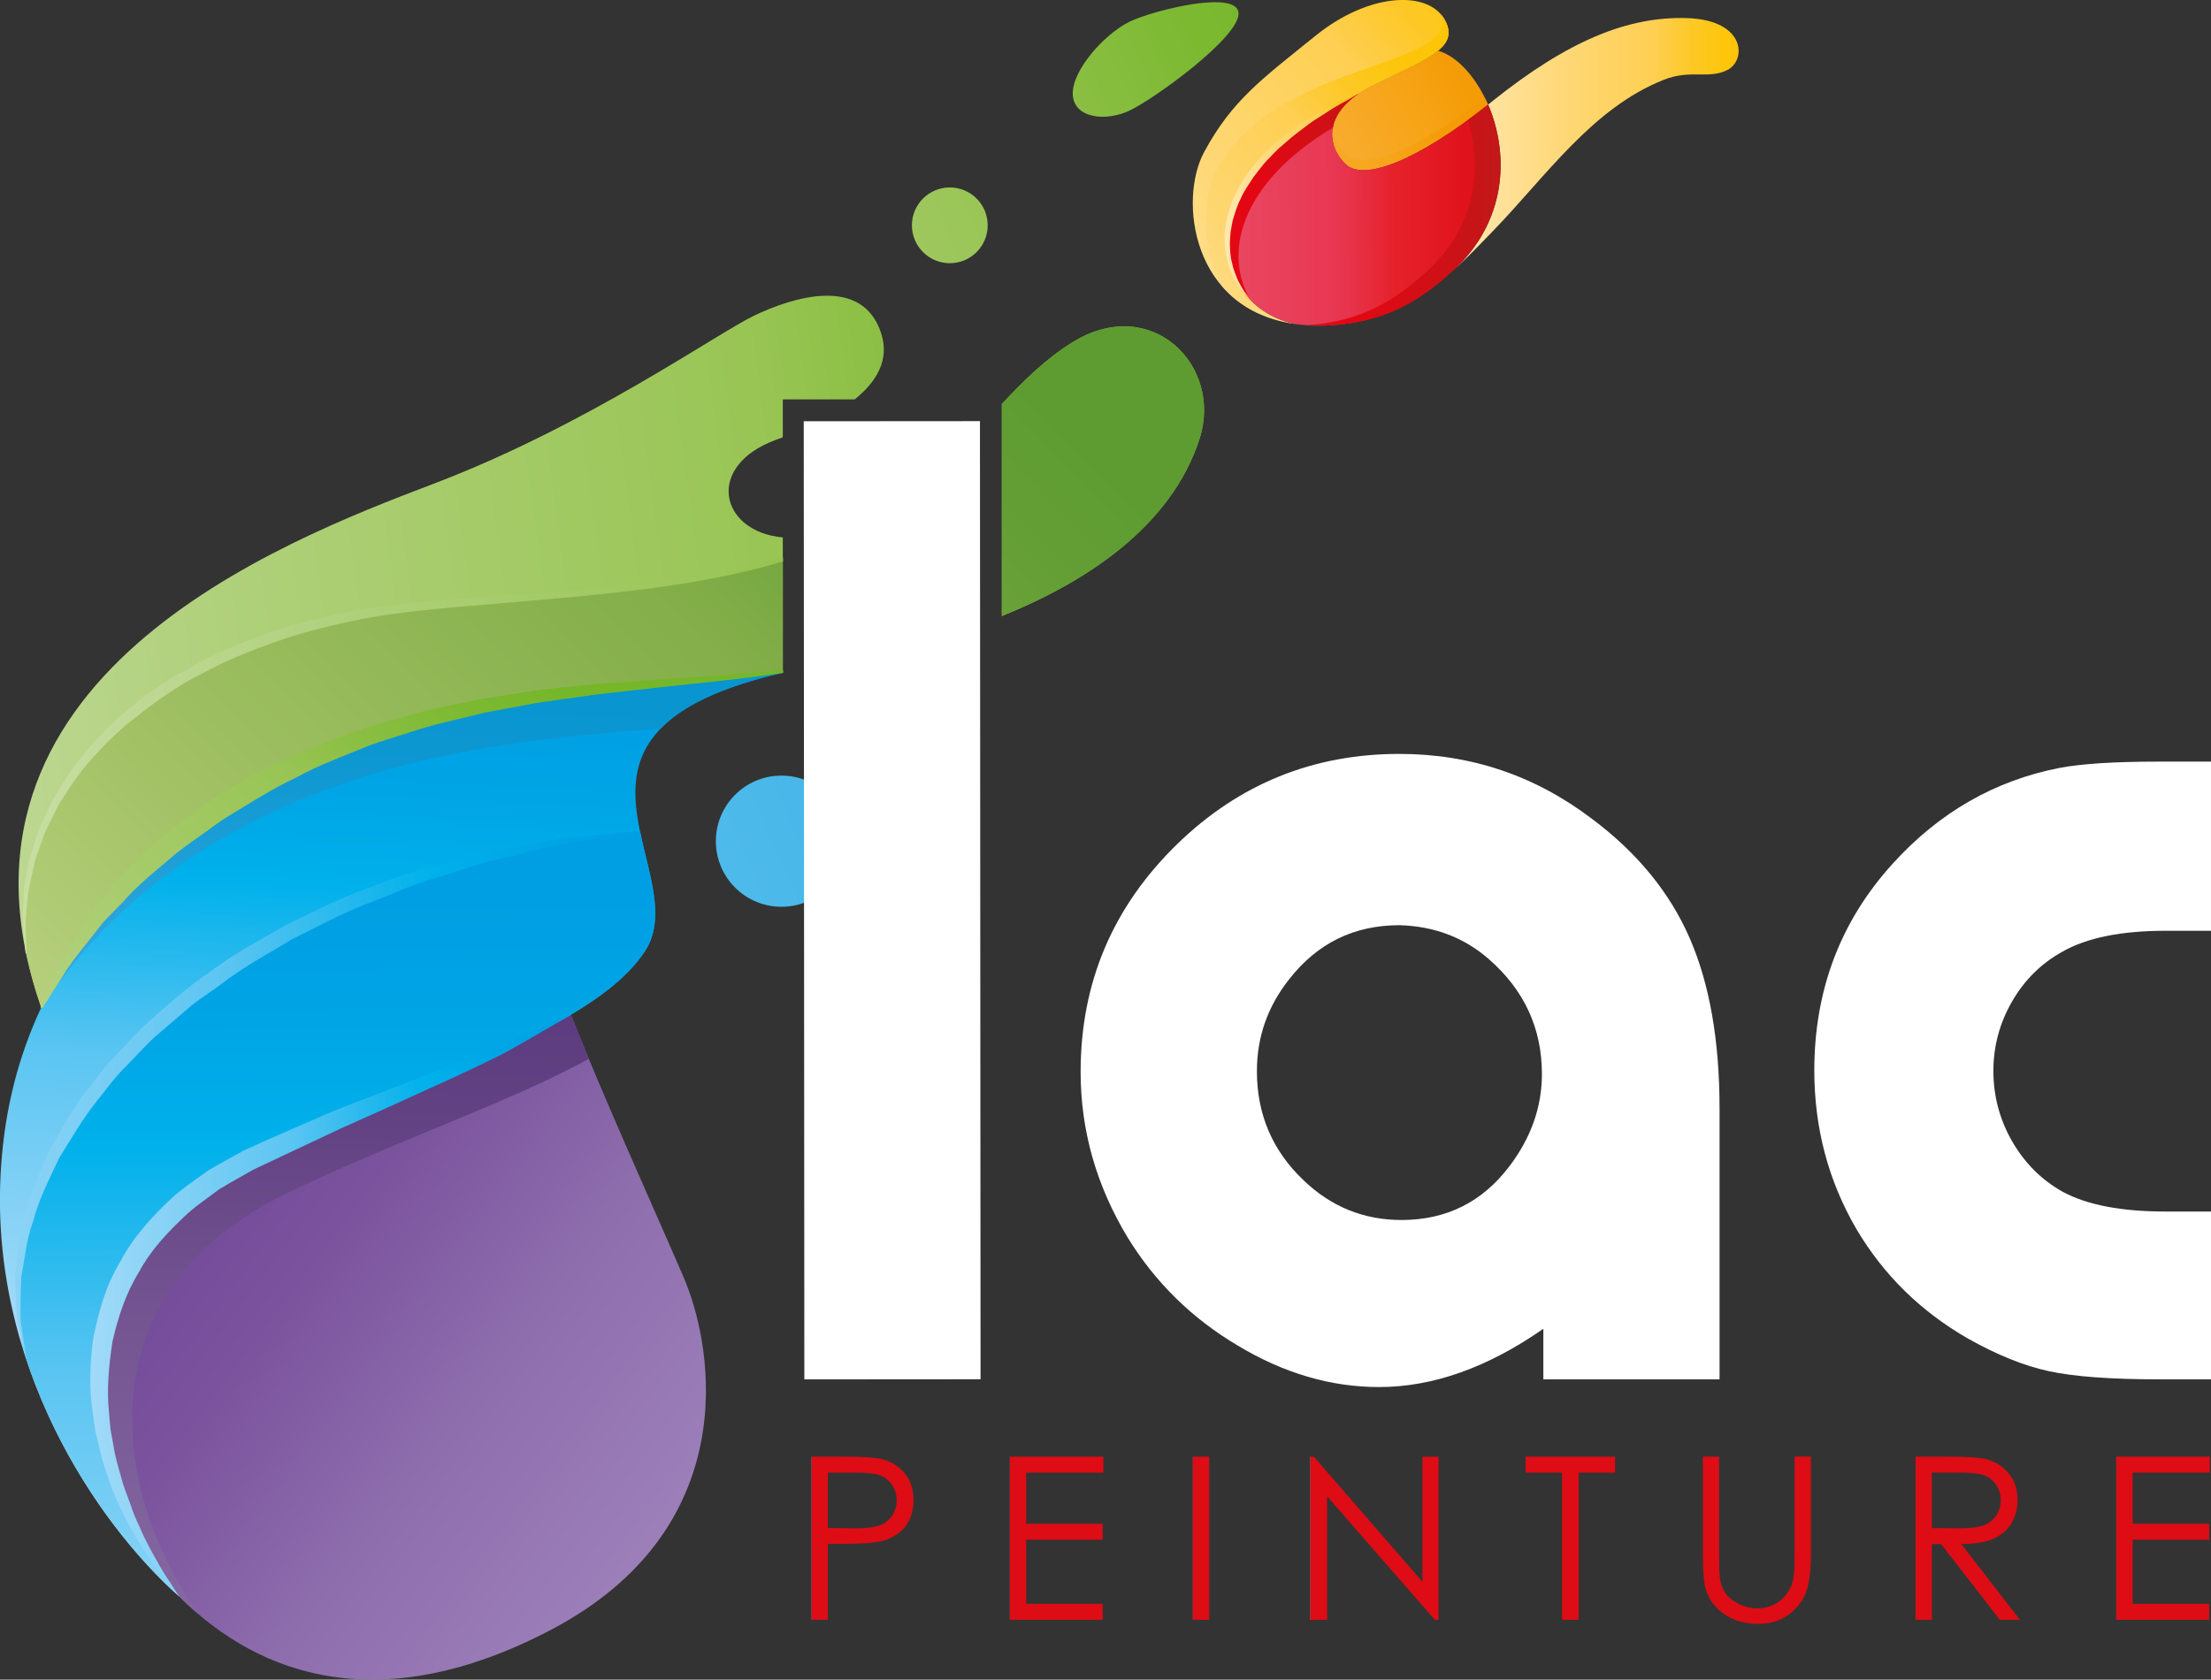 <?xml version="1.0" encoding="UTF-8"?>
<svg id="Calque_2" data-name="Calque 2" xmlns="http://www.w3.org/2000/svg" xmlns:xlink="http://www.w3.org/1999/xlink" viewBox="0 0 516.34 392.33">
  <rect x="0" y="0" width="516.34" height="392.33" fill="#333333" stroke="none"/>
  <defs>
    <linearGradient id="New_Gradient_Swatch_copy_17" data-name="New Gradient Swatch copy 17" x1="48.7" y1="112.71" x2="303.63" y2="1.42" gradientTransform="translate(-1.91 -1.08) rotate(-.32)" gradientUnits="userSpaceOnUse">
      <stop offset="0" stop-color="#d0e3b0"/>
      <stop offset=".22" stop-color="#bcd790"/>
      <stop offset=".3" stop-color="#b5d384"/>
      <stop offset=".4" stop-color="#adcf76"/>
      <stop offset=".7" stop-color="#99c555"/>
      <stop offset=".77" stop-color="#8ec047"/>
      <stop offset=".91" stop-color="#7cb931"/>
      <stop offset="1" stop-color="#76b72a"/>
    </linearGradient>
    <linearGradient id="New_Gradient_Swatch_copy_17-2" data-name="New Gradient Swatch copy 17" x1="55.49" y1="128.26" x2="310.42" y2="16.97" gradientTransform="translate(-1.61 -2.34)" xlink:href="#New_Gradient_Swatch_copy_17"/>
    <linearGradient id="New_Gradient_Swatch_copy_8" data-name="New Gradient Swatch copy 8" x1="253.21" y1="432.44" x2="50.05" y2="278.45" gradientTransform="translate(-1.91 -1.08) rotate(-.32)" gradientUnits="userSpaceOnUse">
      <stop offset="0" stop-color="#c4b5da"/>
      <stop offset=".26" stop-color="#ab95c6"/>
      <stop offset=".3" stop-color="#a890c4"/>
      <stop offset=".31" stop-color="#a78ec3"/>
      <stop offset=".7" stop-color="#8e6dad"/>
      <stop offset=".73" stop-color="#8a68aa"/>
      <stop offset=".89" stop-color="#7a529d"/>
      <stop offset="1" stop-color="#744b99"/>
    </linearGradient>
    <linearGradient id="New_Gradient_Swatch_copy_9" data-name="New Gradient Swatch copy 9" x1="76.56" y1="486.25" x2="81.74" y2="230.67" gradientTransform="translate(-1.91 -1.08) rotate(-.32)" gradientUnits="userSpaceOnUse">
      <stop offset="0" stop-color="#a68fc3"/>
      <stop offset=".3" stop-color="#8d70a9"/>
      <stop offset=".7" stop-color="#735491"/>
      <stop offset=".87" stop-color="#624283"/>
      <stop offset="1" stop-color="#5b3b7d"/>
    </linearGradient>
    <linearGradient id="New_Gradient_Swatch_copy_6" data-name="New Gradient Swatch copy 6" x1="86.79" y1="313.35" x2="95.19" y2="164.15" gradientTransform="translate(-1.91 -1.08) rotate(-.32)" gradientUnits="userSpaceOnUse">
      <stop offset="0" stop-color="#a1daf8"/>
      <stop offset=".2" stop-color="#80d0f5"/>
      <stop offset=".42" stop-color="#5bc5f2"/>
      <stop offset=".59" stop-color="#22b8ed"/>
      <stop offset=".7" stop-color="#00b1eb"/>
      <stop offset=".83" stop-color="#00a6e6"/>
      <stop offset="1" stop-color="#009fe3"/>
    </linearGradient>
    <linearGradient id="New_Gradient_Swatch_copy_7" data-name="New Gradient Swatch copy 7" x1="87.12" y1="367.46" x2="98.65" y2="162.56" gradientTransform="translate(-1.91 -1.08) rotate(-.32)" gradientUnits="userSpaceOnUse">
      <stop offset="0" stop-color="#5bc5f2"/>
      <stop offset=".4" stop-color="#46b5e7"/>
      <stop offset=".7" stop-color="#2ea5dc"/>
      <stop offset=".75" stop-color="#25a1d9"/>
      <stop offset=".9" stop-color="#0f98d2"/>
      <stop offset="1" stop-color="#0895d0"/>
    </linearGradient>
    <linearGradient id="New_Gradient_Swatch_copy_6-2" data-name="New Gradient Swatch copy 6" x1="78.98" y1="402.01" x2="78.98" y2="211.88" xlink:href="#New_Gradient_Swatch_copy_6"/>
    <linearGradient id="New_Gradient_Swatch_copy_6-3" data-name="New Gradient Swatch copy 6" x1="-19.54" y1="257.34" x2="154.45" y2="257.34" xlink:href="#New_Gradient_Swatch_copy_6"/>
    <linearGradient id="New_Gradient_Swatch_copy_6-4" data-name="New Gradient Swatch copy 6" x1="21.16" y1="306.54" x2="133.87" y2="306.54" xlink:href="#New_Gradient_Swatch_copy_6"/>
    <linearGradient id="New_Gradient_Swatch_copy_17-3" data-name="New Gradient Swatch copy 17" x1="-80.88" y1="177.7" x2="295.69" y2="128.53" xlink:href="#New_Gradient_Swatch_copy_17"/>
    <linearGradient id="New_Gradient_Swatch_copy_17-4" data-name="New Gradient Swatch copy 17" x1="-83.71" y1="155.97" x2="292.85" y2="106.8" xlink:href="#New_Gradient_Swatch_copy_17"/>
    <linearGradient id="New_Gradient_Swatch_copy_18" data-name="New Gradient Swatch copy 18" x1="5.74" y1="261.99" x2="211.5" y2="62.71" gradientTransform="translate(-1.91 -1.08) rotate(-.32)" gradientUnits="userSpaceOnUse">
      <stop offset="0" stop-color="#bdd483"/>
      <stop offset=".3" stop-color="#a0c063"/>
      <stop offset=".7" stop-color="#81ad47"/>
      <stop offset=".73" stop-color="#7baa43"/>
      <stop offset=".9" stop-color="#659f36"/>
      <stop offset="1" stop-color="#5e9c31"/>
    </linearGradient>
    <linearGradient id="New_Gradient_Swatch_copy_18-2" data-name="New Gradient Swatch copy 18" x1="49.48" y1="307.15" x2="255.24" y2="107.87" xlink:href="#New_Gradient_Swatch_copy_18"/>
    <linearGradient id="New_Gradient_Swatch_copy_17-5" data-name="New Gradient Swatch copy 17" x1="-19.86" y1="178.04" x2="261.21" y2="178.04" xlink:href="#New_Gradient_Swatch_copy_17"/>
    <linearGradient id="New_Gradient_Swatch_copy_17-6" data-name="New Gradient Swatch copy 17" x1="-29.09" y1="294.39" x2="130.08" y2="162.4" xlink:href="#New_Gradient_Swatch_copy_17"/>
    <linearGradient id="Dégradé_sans_nom_5" data-name="Dégradé sans nom 5" x1="189.52" y1="359.31" x2="213.33" y2="359.31" gradientUnits="userSpaceOnUse">
      <stop offset="0" stop-color="#e94862"/>
      <stop offset="0" stop-color="#e42e41"/>
      <stop offset="0" stop-color="#de0c15"/>
    </linearGradient>
    <linearGradient id="Dégradé_sans_nom_5-2" data-name="Dégradé sans nom 5" x1="235.83" x2="257.67" xlink:href="#Dégradé_sans_nom_5"/>
    <linearGradient id="Dégradé_sans_nom_5-3" data-name="Dégradé sans nom 5" x1="278.57" x2="282.37" xlink:href="#Dégradé_sans_nom_5"/>
    <linearGradient id="Dégradé_sans_nom_5-4" data-name="Dégradé sans nom 5" x1="305.99" x2="335.94" xlink:href="#Dégradé_sans_nom_5"/>
    <linearGradient id="Dégradé_sans_nom_5-5" data-name="Dégradé sans nom 5" x1="356.29" x2="377.18" xlink:href="#Dégradé_sans_nom_5"/>
    <linearGradient id="Dégradé_sans_nom_5-6" data-name="Dégradé sans nom 5" x1="397.66" y1="359.79" x2="422.89" y2="359.79" xlink:href="#Dégradé_sans_nom_5"/>
    <linearGradient id="Dégradé_sans_nom_5-7" data-name="Dégradé sans nom 5" x1="447.34" x2="471.72" xlink:href="#Dégradé_sans_nom_5"/>
    <linearGradient id="Dégradé_sans_nom_5-8" data-name="Dégradé sans nom 5" x1="494.22" x2="516.06" xlink:href="#Dégradé_sans_nom_5"/>
    <linearGradient id="New_Gradient_Swatch_copy_15" data-name="New Gradient Swatch copy 15" x1="341.95" y1="36.39" x2="407.86" y2="36.39" gradientTransform="translate(-1.91 -1.08) rotate(-.32)" gradientUnits="userSpaceOnUse">
      <stop offset="0" stop-color="#ffe8b0"/>
      <stop offset=".22" stop-color="#ffde90"/>
      <stop offset=".3" stop-color="#ffdb83"/>
      <stop offset=".41" stop-color="#fed773"/>
      <stop offset=".7" stop-color="#fecf52"/>
      <stop offset=".73" stop-color="#fdcd48"/>
      <stop offset=".84" stop-color="#fdc824"/>
      <stop offset=".94" stop-color="#fdc60e"/>
      <stop offset="1" stop-color="#fdc507"/>
    </linearGradient>
    <linearGradient id="New_Gradient_Swatch_copy_15-2" data-name="New Gradient Swatch copy 15" x1="256.06" y1="86.6" x2="356.46" y2="3.49" xlink:href="#New_Gradient_Swatch_copy_15"/>
    <linearGradient id="New_Gradient_Swatch_copy_15-3" data-name="New Gradient Swatch copy 15" x1="255.78" y1="86.17" x2="335.76" y2="19.95" xlink:href="#New_Gradient_Swatch_copy_15"/>
    <linearGradient id="New_Gradient_Swatch_copy_12" data-name="New Gradient Swatch copy 12" x1="276.03" y1="59.5" x2="353.1" y2="16.4" gradientTransform="translate(-1.91 -1.08) rotate(-.32)" gradientUnits="userSpaceOnUse">
      <stop offset="0" stop-color="#fcc673"/>
      <stop offset=".22" stop-color="#f9b753"/>
      <stop offset=".3" stop-color="#f9b247"/>
      <stop offset=".4" stop-color="#f8ae3a"/>
      <stop offset=".7" stop-color="#f7a519"/>
      <stop offset=".87" stop-color="#f49c07"/>
      <stop offset="1" stop-color="#f49900"/>
    </linearGradient>
    <linearGradient id="New_Gradient_Swatch_copy_12-2" data-name="New Gradient Swatch copy 12" x1="269.72" y1="65.51" x2="346.65" y2="22.5" xlink:href="#New_Gradient_Swatch_copy_12"/>
    <linearGradient id="New_Gradient_Swatch_copy_19" data-name="New Gradient Swatch copy 19" x1="288.12" y1="51.82" x2="351.6" y2="51.82" gradientTransform="translate(-1.91 -1.08) rotate(-.32)" gradientUnits="userSpaceOnUse">
      <stop offset="0" stop-color="#e94862"/>
      <stop offset=".38" stop-color="#e83854"/>
      <stop offset=".46" stop-color="#e73249"/>
      <stop offset=".61" stop-color="#e5222d"/>
      <stop offset=".63" stop-color="#e5212a"/>
      <stop offset="1" stop-color="#de0c15"/>
    </linearGradient>
    <linearGradient id="New_Gradient_Swatch_copy_20" data-name="New Gradient Swatch copy 20" x1="265.15" y1="53.2" x2="351.13" y2="53.2" gradientTransform="translate(-1.91 -1.08) rotate(-.32)" gradientUnits="userSpaceOnUse">
      <stop offset="0" stop-color="#e51d25"/>
      <stop offset=".28" stop-color="#e4151b"/>
      <stop offset=".59" stop-color="#e30613"/>
      <stop offset="1" stop-color="#c31718"/>
    </linearGradient>
    <linearGradient id="New_Gradient_Swatch_copy_20-2" data-name="New Gradient Swatch copy 20" x1="250.57" y1="48.84" x2="323.79" y2="48.84" xlink:href="#New_Gradient_Swatch_copy_20"/>
    <linearGradient id="New_Gradient_Swatch_copy_15-4" data-name="New Gradient Swatch copy 15" x1="287.56" y1="48.84" x2="319.07" y2="48.84" xlink:href="#New_Gradient_Swatch_copy_15"/>
    <linearGradient id="New_Gradient_Swatch_copy_7-2" data-name="New Gradient Swatch copy 7" x1="101.74" y1="234.2" x2="356.67" y2="122.91" gradientTransform="translate(-.79 -2.12)" xlink:href="#New_Gradient_Swatch_copy_7"/>
  </defs>
  <g id="Calque_4" data-name="Calque 4">
    <path d="m263.78,5.06c5.73-2.72,25.42-7.6,25.46-1.9.03,5.69-19.61,19.88-25.34,22.61-5.68,2.78-13.34,1.84-13.38-3.91-.03-5.69,7.58-14.02,13.26-16.79Z" style="fill: url(#New_Gradient_Swatch_copy_17); stroke-width: 0px;"/>
    <circle cx="221.81" cy="52.61" r="8.85" transform="translate(-.29 1.26) rotate(-.32)" style="fill: url(#New_Gradient_Swatch_copy_17-2); stroke-width: 0px;"/>
    <path d="m159.59,298.21c7.45,17.19,13.74,59.09-31,82.53-39.17,20.51-67.69,11.2-86.75-7.84-23.72-29.32-31.5-78.6,16.66-102.17,26.89-13.14,55.83-22.47,74.81-33.71,7.82,19.73,18.83,43.94,26.28,61.19Z" style="fill: url(#New_Gradient_Swatch_copy_8); stroke-width: 0px;"/>
    <path d="m66.24,279.1c25.32-12.38,52.34-21.38,71.27-31.77-1.46-3.52-2.89-6.99-4.21-10.3-18.99,11.24-47.92,20.56-74.81,33.71-48.16,23.57-40.38,72.85-16.66,102.17,1.47,1.47,3.02,2.86,4.61,4.21-21.16-29.63-26.16-75.52,19.8-98.01Z" style="fill: url(#New_Gradient_Swatch_copy_9); stroke-width: 0px;"/>
    <path d="m182.86,157.14v-.26c-29.2,3.65-61.24,2.96-96.46,14.93-34.1,11.58-62.6,32.97-76.77,63.53-5.22,11.11-8.46,23.44-9.37,37.01-3.21,46.19,22.47,83.57,41.57,100.55-23.72-29.32-31.5-78.6,16.66-102.17,26.89-13.14,55.83-22.47,74.81-33.71,7.58-4.49,13.56-9.24,17.21-14.69,12.38-18.41-28.48-51.31,32.35-65.18Z" style="fill: url(#New_Gradient_Swatch_copy_6); stroke-width: 0px;"/>
    <path d="m182.59,156.91c-29.13,3.61-61.08,2.97-96.19,14.89-34.1,11.58-62.6,32.97-76.77,63.53-.21.44-.36.92-.56,1.36,15.32-25.43,41.22-43.55,71.59-53.86,26.28-8.93,50.79-10.81,73.68-12.71,4.97-5.1,13.65-9.57,28.24-12.93v-.29Z" style="fill: url(#New_Gradient_Swatch_copy_7); stroke-width: 0px;"/>
    <path d="m58.5,270.73c26.89-13.14,55.83-22.47,74.81-33.71,7.58-4.49,13.56-9.24,17.21-14.69,5.17-7.69,1.05-17.92-1.06-28.23C46.95,203.81-7.69,269.72,6.19,317.53c.17.52.32,1.05.5,1.56.4,1.22.86,2.42,1.34,3.62,8.53,22.41,22.34,40,33.81,50.19-23.72-29.32-31.5-78.6,16.66-102.17Z" style="fill: url(#New_Gradient_Swatch_copy_6-2); stroke-width: 0px;"/>
    <path d="m149.45,194.1s-3.26.57-8.98,1.56c-2.85.5-6.35.99-10.3,1.76-3.91.93-8.32,1.98-13.13,3.13-4.84.94-9.86,2.94-15.28,4.51-5.47,1.47-10.83,4.18-16.62,6.24-5.7,2.31-11.33,5.29-17.1,8.17-5.48,3.4-11.33,6.41-16.47,10.48-2.61,1.96-5.47,3.62-7.88,5.81-2.47,2.12-4.94,4.22-7.38,6.31-2.38,2.16-4.47,4.57-6.69,6.81-2.28,2.19-4.17,4.65-6.02,7.09-3.95,4.7-6.86,9.84-9.83,14.6-2.35,5.07-4.8,9.81-5.98,14.58-1.74,4.62-2.01,9.13-2.81,13.05-.25,3.96-.17,7.47-.17,10.35.88,5.71,1.38,8.98,1.38,8.98,0,0-.78-3.23-2.14-8.89-.19-2.89-.51-6.45-.52-10.53.53-4.03.51-8.74,2.15-13.54,1.03-4.98,3.33-9.94,5.57-15.28,2.84-5.01,5.63-10.5,9.68-15.35,1.87-2.54,3.79-5.11,6.1-7.39,2.25-2.33,4.37-4.85,6.79-7.1,4.94-4.38,9.91-8.91,15.5-12.65,5.33-4.1,11.35-7.1,17-10.5,5.92-2.86,11.71-5.82,17.54-8.09,5.9-2.1,11.46-4.54,17.06-5.83,5.57-1.38,10.68-3.18,15.64-3.95,4.91-.89,9.42-1.71,13.41-2.43,4.01-.51,7.52-.77,10.4-1.08,5.78-.52,9.08-.82,9.08-.82Z" style="fill: url(#New_Gradient_Swatch_copy_6-3); stroke-width: 0px;"/>
    <path d="m133.31,237.02s-2.74,1.61-7.54,4.43c-2.42,1.36-5.31,3.1-8.73,4.92-3.48,1.7-7.42,3.63-11.78,5.61-4.34,1.98-9.05,4.12-14.03,6.39-4.94,2.28-10.27,4.51-15.6,7.08-5.31,2.5-10.8,5.09-16.38,7.71-2.7,1.56-5.5,3.07-8.16,4.69-2.36,1.85-4.88,3.48-7.14,5.48-4.45,4.11-8.71,8.56-11.51,13.83-3.14,5.07-4.93,10.74-6.19,16.29-.84,5.63-1.37,11.21-.79,16.5.12,1.32.18,2.63.34,3.91.23,1.27.46,2.53.69,3.76.36,2.49,1.06,4.82,1.71,7.07.55,2.28,1.39,4.36,2.14,6.37.68,2.03,1.43,3.93,2.28,5.64,1.5,3.54,3.18,6.43,4.55,8.84,1.34,2.42,2.65,4.16,3.43,5.44.82,1.25,1.25,1.92,1.25,1.92,0,0-.51-.61-1.47-1.75-.9-1.18-2.51-2.73-4.05-5.06-1.6-2.29-3.58-5.07-5.43-8.52-1.03-1.67-1.97-3.53-2.86-5.55-.95-1.99-1.89-4.11-2.61-6.43-.8-2.29-1.66-4.67-2.19-7.25-.31-1.28-.62-2.58-.94-3.9-.24-1.34-.39-2.71-.59-4.1-.91-5.54-.76-11.55.06-17.69,1.21-6.04,2.9-12.38,6.34-17.98,3.05-5.82,7.63-10.76,12.45-15.25,2.51-2.17,5.35-4,8.01-5.99,2.75-1.63,5.51-3.09,8.24-4.63,5.94-2.8,11.48-5.07,17.01-7.52,5.45-2.51,10.89-4.36,15.97-6.38,5.07-1.98,9.87-3.85,14.3-5.57,4.39-1.78,8.46-3.31,12.09-4.67,3.57-1.5,6.61-2.98,9.15-4.11,5.09-2.25,8-3.54,8-3.54Z" style="fill: url(#New_Gradient_Swatch_copy_6-4); stroke-width: 0px;"/>
    <path d="m182.81,125.53c-14.74-1.32-18.32-16.76-1.45-22.85.47-.17.96-.35,1.45-.54v-8.86h16.8c5.02-4.04,8.18-9.12,6.2-15.33-4.37-13.74-20.75-8.53-29.79-4.18-9.03,4.4-39.14,25.69-74.83,39.25-35.74,13.61-118.49,45.45-91.55,122.32,14.17-30.57,42.67-51.95,76.77-63.53,35.19-11.95,67.22-11.28,96.4-14.92v-31.35Z" style="fill: url(#New_Gradient_Swatch_copy_17-3); stroke-width: 0px;"/>
    <path d="m250.64,79.83c-6.36,3.91-11.55,9.06-16.68,14.53v49.54c19.52-7.89,39.46-20.74,46.16-41.35,5.55-17.11-11.17-33.89-29.48-22.71Z" style="fill: url(#New_Gradient_Swatch_copy_17-4); stroke-width: 0px;"/>
    <path d="m182.81,130.7c-22.23,6.61-50.03,7.97-82.16,10.62C36.59,146.6.99,183.84,6.11,222.61c.85,4.11,1.99,8.34,3.53,12.74,14.17-30.57,42.67-51.95,76.77-63.53,35.19-11.95,67.22-11.28,96.4-14.92v-26.19Z" style="fill: url(#New_Gradient_Swatch_copy_18); stroke-width: 0px;"/>
    <path d="m250.64,79.83c-6.36,3.9-11.55,9.06-16.68,14.53v49.54c19.52-7.89,39.46-20.74,46.16-41.35,5.55-17.11-11.17-33.89-29.48-22.71Z" style="fill: url(#New_Gradient_Swatch_copy_18-2); stroke-width: 0px;"/>
    <path d="m182.86,130.21c-.67.19-1.35.38-2.04.57-11.79,3.23-25.96,5.17-41.18,6.55-7.61.71-15.5,1.29-23.52,1.87-7.99.58-16.22,1.09-24.31,2.11-8.13.96-16.26,2.73-24.05,4.88-7.74,2.42-15.24,5.27-22.04,9.02-1.7.93-3.38,1.86-5.05,2.77-1.58,1.06-3.15,2.11-4.7,3.15-3.2,1.95-5.87,4.49-8.61,6.75-5.17,4.89-9.64,10-12.84,15.34-.81,1.33-1.6,2.62-2.37,3.89-.62,1.35-1.23,2.67-1.82,3.95-1.3,2.52-2.04,5.11-2.78,7.52-.88,2.37-1.15,4.73-1.56,6.86-.46,2.13-.54,4.13-.57,5.94-.28,3.6.07,6.41.27,8.32.18,1.91.28,2.93.28,2.93l.26-.03s-.04-1.02-.11-2.93c-.09-1.91-.28-4.7.19-8.23.12-1.77.32-3.72.87-5.79.46-2.08.78-4.37,1.72-6.66.79-2.33,1.58-4.82,2.92-7.24.61-1.23,1.24-2.5,1.88-3.79.79-1.21,1.59-2.45,2.41-3.72,3.25-5.1,7.74-9.93,12.88-14.53,5.36-4.34,11.15-8.86,17.95-12.24,6.62-3.67,13.98-6.42,21.53-8.95,7.67-2.23,15.51-4.07,23.59-5.15,8.1-1.11,16.17-1.7,24.21-2.39,8.01-.68,15.9-1.35,23.52-2.15,15.25-1.53,29.46-3.73,41.28-7.17.61-.17,1.2-.35,1.79-.53v-.91Z" style="fill: url(#New_Gradient_Swatch_copy_17-5); stroke-width: 0px;"/>
    <path d="m182.86,156.52c-1.44.14-3.37.32-5.73.55-5.54.52-13.44,1.01-22.96,1.62-4.76.34-9.92.72-15.37,1.11-5.44.61-11.21,1.02-17.12,2.01-2.96.45-5.97.92-9.02,1.38-3.02.64-6.08,1.28-9.16,1.93-3.1.57-6.17,1.42-9.24,2.32-3.1.91-6.11,1.66-9.3,2.7-5.97,2.22-11.98,4.09-17.76,6.98-5.95,2.45-11.27,5.76-16.52,8.8-2.59,1.57-4.89,3.52-7.27,5.21-2.35,1.74-4.71,3.36-6.65,5.39-4.07,3.81-7.95,7.36-10.94,11.22-1.58,1.84-3.06,3.64-4.43,5.36-1.19,1.86-2.32,3.63-3.39,5.29-1.06,1.65-2.04,3.2-2.96,4.63-.88,1.44-1.41,2.94-2.03,4.2-2.36,5.11-3.6,8.03-3.6,8.03l.47.22s1.71-2.67,4.71-7.34c1.36-2.4,3.43-5.03,5.83-8.02,1.18-1.5,2.43-3.09,3.75-4.77,1.49-1.53,3.06-3.14,4.7-4.82,3.06-3.55,7.01-6.75,11.11-10.19,1.98-1.8,4.29-3.31,6.56-4.96,2.32-1.58,4.54-3.42,7.06-4.89,5-3.03,10.09-6.32,15.63-8.89,5.31-2.95,11.38-5.12,17.23-7.55,2.82-1,5.94-1.91,8.89-2.87,2.98-.98,5.96-1.9,9-2.56,3.02-.73,6.01-1.46,8.96-2.18,3-.55,5.95-1.1,8.86-1.64,5.81-1.17,11.53-1.7,16.91-2.55,5.42-.61,10.54-1.19,15.27-1.73,9.47-.99,17.4-1.81,22.91-2.56,2.31-.32,4.21-.58,5.63-.77v-.65Z" style="fill: url(#New_Gradient_Swatch_copy_17-6); stroke-width: 0px;"/>
  </g>
  <g id="Calque_3" data-name="Calque 3">
    <g>
      <path d="m189.52,340.25h7.59c4.35,0,7.29.19,8.81.57,2.18.54,3.96,1.64,5.34,3.3,1.38,1.67,2.07,3.76,2.07,6.28s-.67,4.63-2.02,6.28c-1.35,1.65-3.2,2.76-5.57,3.33-1.73.41-4.96.62-9.69.62h-2.72v17.72h-3.81v-38.11Zm3.81,3.73v12.93l6.45.08c2.61,0,4.52-.24,5.73-.71,1.21-.47,2.16-1.24,2.85-2.3.69-1.06,1.04-2.25,1.04-3.56s-.35-2.44-1.04-3.5c-.69-1.06-1.6-1.81-2.73-2.26-1.13-.45-2.98-.67-5.56-.67h-6.74Z" style="fill: url(#Dégradé_sans_nom_5); stroke-width: 0px;"/>
      <path d="m235.83,340.25h21.84v3.73h-18.03v11.94h17.88v3.73h-17.88v14.98h17.88v3.73h-21.69v-38.11Z" style="fill: url(#Dégradé_sans_nom_5-2); stroke-width: 0px;"/>
      <path d="m278.57,340.25h3.81v38.11h-3.81v-38.11Z" style="fill: url(#Dégradé_sans_nom_5-3); stroke-width: 0px;"/>
      <path d="m305.99,378.37v-38.11h.83l25.37,29.22v-29.22h3.76v38.11h-.86l-25.16-28.86v28.86h-3.94Z" style="fill: url(#Dégradé_sans_nom_5-4); stroke-width: 0px;"/>
      <path d="m356.29,343.98v-3.73h20.88v3.73h-8.5v34.38h-3.89v-34.38h-8.5Z" style="fill: url(#Dégradé_sans_nom_5-5); stroke-width: 0px;"/>
      <path d="m397.66,340.25h3.81v23.01c0,2.73.05,4.43.16,5.1.19,1.5.63,2.76,1.32,3.77s1.75,1.86,3.19,2.54c1.43.68,2.88,1.02,4.33,1.02,1.26,0,2.47-.27,3.63-.8,1.16-.53,2.12-1.28,2.9-2.23.78-.95,1.35-2.1,1.71-3.45.26-.97.39-2.95.39-5.96v-23.01h3.81v23.01c0,3.4-.33,6.15-1,8.25s-2,3.93-3.99,5.48-4.41,2.33-7.24,2.33c-3.07,0-5.71-.73-7.9-2.2-2.19-1.47-3.66-3.41-4.4-5.83-.47-1.49-.7-4.16-.7-8.03v-23.01Z" style="fill: url(#Dégradé_sans_nom_5-6); stroke-width: 0px;"/>
      <path d="m447.34,340.25h7.59c4.23,0,7.1.17,8.6.52,2.26.52,4.1,1.63,5.52,3.33,1.42,1.7,2.12,3.8,2.12,6.29,0,2.08-.49,3.9-1.46,5.47s-2.37,2.76-4.18,3.57c-1.81.8-4.32,1.22-7.51,1.23l13.71,17.7h-4.71l-13.71-17.7h-2.15v17.7h-3.81v-38.11Zm3.81,3.73v12.95l6.57.05c2.54,0,4.42-.24,5.64-.73s2.17-1.26,2.86-2.32c.68-1.06,1.02-2.25,1.02-3.56s-.35-2.44-1.04-3.48c-.69-1.05-1.6-1.79-2.72-2.24-1.12-.45-2.99-.67-5.61-.67h-6.72Z" style="fill: url(#Dégradé_sans_nom_5-7); stroke-width: 0px;"/>
      <path d="m494.22,340.25h21.84v3.73h-18.03v11.94h17.88v3.73h-17.88v14.98h17.88v3.73h-21.69v-38.11Z" style="fill: url(#Dégradé_sans_nom_5-8); stroke-width: 0px;"/>
    </g>
  </g>
  <g id="Calque_6" data-name="Calque 6">
    <path d="m340.4,62.22c11.9-11.74,11.75-27.08,7.11-37.77.33-.27.66-.53.99-.8,17.59-14.09,31.65-19.87,45.47-19.42s13.88,9.87,9.45,12.11c-4.4,2.25-8.55-.22-14.9,2.31-16.64,6.59-27.49,22.53-39.85,35.3-2.93,3.03-5.6,5.8-8.24,8.3l-.03-.03Z" style="fill: url(#New_Gradient_Swatch_copy_15); stroke-width: 0px;"/>
    <path d="m307.24,8.33c12.37-10.02,26.19-10.66,30.11-3.78,1.74,3.07.96,5.27-1.52,7.3-3.07,2.57-8.79,4.89-15.53,8.28-1.12.57-2.11,1.17-3.01,1.74-42.29,19.47-34.69,50.02-14.55,53.85-24.52-3.21-27.53-29.09-21.55-40.17,6.56-12.2,13.67-17.21,26.05-27.22Z" style="fill: url(#New_Gradient_Swatch_copy_15-2); stroke-width: 0px;"/>
    <path d="m336.57,3.44c4.17,12.76-38.85,10.55-52.59,36.47-3.28,6.19-3.44,17.43,1.27,26.75,2.16,2.55,4.92,4.74,8.32,6.37-.6-.94-1.12-1.93-1.55-2.97-10.38-10.6-8.07-32.84,25.28-48.19.89-.57,1.88-1.17,3.01-1.74,6.74-3.39,12.47-5.71,15.53-8.28,2.47-2.04,3.26-4.23,1.52-7.3-.23-.4-.49-.76-.78-1.11Z" style="fill: url(#New_Gradient_Swatch_copy_15-3); stroke-width: 0px;"/>
    <path d="m317.29,21.87c.89-.57,1.88-1.17,3.01-1.74,6.74-3.39,12.47-5.71,15.53-8.28,4.38,1.23,8.85,6.05,11.67,12.6-17.06,13.46-29.07,17.73-33.17,13.95-3.77-3.49-5.8-10.64,2.96-16.53Z" style="fill: url(#New_Gradient_Swatch_copy_12); stroke-width: 0px;"/>
    <path d="m314.32,36.07c-1.55-1.44-2.79-3.49-3.12-5.82-.43,3.27,1.09,6.25,3.13,8.15,4.1,3.79,16.11-.49,33.17-13.95-.25-.59-.53-1.15-.81-1.7-16.63,12.95-28.34,17.06-32.37,13.33Z" style="fill: url(#New_Gradient_Swatch_copy_12-2); stroke-width: 0px;"/>
    <path d="m347.51,24.45c4.64,10.68,2.99,26.07-8.91,37.81h0c-8.51,7.97-14.6,12.95-27.93,13.72-.66.04-1.29.07-1.92.08-2.09.04-4.01-.08-5.84-.3-.07,0-.13,0-.17-.03-20.14-3.83-27.74-34.39,14.55-53.85-8.75,5.88-6.72,13.03-2.96,16.53,4.1,3.79,16.11-.49,33.17-13.95Z" style="fill: url(#New_Gradient_Swatch_copy_19); stroke-width: 0px;"/>
    <path d="m347.51,24.45c-1.62,1.28-3.18,2.45-4.71,3.57,3.23,10.35,2.24,23.73-8.41,34.23l.03.03c-8.39,7.86-16.24,12.8-29.23,13.67,1.14.08,2.31.12,3.56.1.63,0,1.26-.04,1.92-.08,13.32-.77,21.25-5.76,29.76-13.73l-.03-.03c11.9-11.74,11.75-27.08,7.11-37.77Z" style="fill: url(#New_Gradient_Swatch_copy_20); stroke-width: 0px;"/>
    <path d="m317.29,21.87c-33.48,15.41-35.68,37.76-25.15,48.31-6.38-10.22-3.25-26.97,19.11-40.35.48-2.62,2.24-5.41,6.03-7.96Z" style="fill: url(#New_Gradient_Swatch_copy_20-2); stroke-width: 0px;"/>
    <path d="m317.29,21.87s-.87.5-2.38,1.37c-.76.43-1.69.95-2.75,1.54-1.07.59-2.17,1.41-3.44,2.17-1.26.78-2.62,1.64-3.95,2.71-1.36,1.03-2.82,2.07-4.18,3.32-.7.6-1.41,1.22-2.13,1.84-.69.65-1.33,1.37-2,2.06-1.41,1.34-2.52,2.96-3.73,4.49-1.04,1.64-2.23,3.22-2.96,4.99-.9,1.7-1.42,3.51-1.92,5.26-.16.89-.33,1.77-.48,2.63-.08.87-.1,1.72-.16,2.56.04,1.65.11,3.26.53,4.66.27,1.45.84,2.67,1.26,3.8.51,1.08,1.08,1.97,1.51,2.73,1.06,1.39,1.66,2.18,1.66,2.18,0,0-.7-.72-1.92-1.98-.5-.72-1.17-1.57-1.8-2.64-.55-1.11-1.25-2.34-1.61-3.84-.52-1.45-.7-3.13-.84-4.88,0-.88-.02-1.79.01-2.72.14-.92.29-1.85.43-2.81.49-1.86,1.01-3.8,1.92-5.6.75-1.89,1.94-3.56,3.02-5.3,1.29-1.58,2.49-3.24,3.96-4.6.71-.7,1.39-1.43,2.11-2.09.75-.62,1.49-1.24,2.22-1.85,1.41-1.28,2.98-2.23,4.42-3.2,1.41-1,2.85-1.8,4.17-2.53,1.32-.72,2.51-1.44,3.63-1.92,1.11-.5,2.08-.93,2.88-1.28,1.61-.69,2.53-1.09,2.53-1.09Z" style="fill: url(#New_Gradient_Swatch_copy_15-4); stroke-width: 0px;"/>
  </g>
  <g id="Calque_7" data-name="Calque 7">
    <circle cx="182.51" cy="196.47" r="15.32" transform="translate(-1.11 1.04) rotate(-.32)" style="fill: url(#New_Gradient_Swatch_copy_7-2); stroke-width: 0px;"/>
  </g>
  <g id="Calque_2-2" data-name="Calque 2">
    <path d="m228.99,322.17l-41.15.03-.14-223.8,41.15-.03.14,223.8Z" style="fill: #fff; stroke-width: 0px;"/>
    <path d="m401.57,322.19h-41.15v-11.81c-13.01,9.07-25.8,13.61-38.37,13.61-11.26,0-22.24-3.22-32.96-9.67-10.71-6.34-19.29-14.76-25.74-25.25-7.32-12.13-10.99-25.03-10.99-38.69,0-20.88,7.54-38.64,22.63-53.29,14.43-13.99,31.7-20.99,51.81-20.99,16.72,0,31.75,5.08,45.09,15.25,10.49,7.87,18.06,17.13,22.71,27.79,4.64,10.66,6.97,23.91,6.97,39.76v63.29Zm-74.76-106.08c-10.6,0-19.18,4.21-25.74,12.62-5.03,6.34-7.54,13.5-7.54,21.48,0,10.06,3.61,18.53,10.82,25.41,6.45,6.23,14.1,9.35,22.95,9.35,10.49,0,18.91-4.21,25.25-12.62,5.03-6.67,7.54-13.83,7.54-21.48,0-10.71-4.16-19.67-12.46-26.89-5.79-5.03-12.73-7.65-20.82-7.87Z" style="fill: #fff; stroke-width: 0px;"/>
    <path d="m516.34,322.19h-11.97c-11.37,0-19.98-.63-25.82-1.89-5.85-1.26-12.16-3.8-18.94-7.62-11.04-6.34-19.73-14.86-26.07-25.58-6.56-11.26-9.84-23.61-9.84-37.05,0-18.8,6.12-34.92,18.36-48.37,10.82-11.91,23.77-19.35,38.86-22.3,5.14-.98,12.84-1.48,23.12-1.48h12.3v39.51h-10.49c-10.49,0-18.58,1.64-24.27,4.92-4.92,2.73-8.83,6.61-11.72,11.64-2.9,5.03-4.34,10.44-4.34,16.23s1.48,11.4,4.43,16.48c2.95,5.08,6.89,8.99,11.8,11.72,5.68,3.06,13.66,4.59,23.94,4.59h10.66v39.19Z" style="fill: #fff; stroke-width: 0px;"/>
  </g>
</svg>